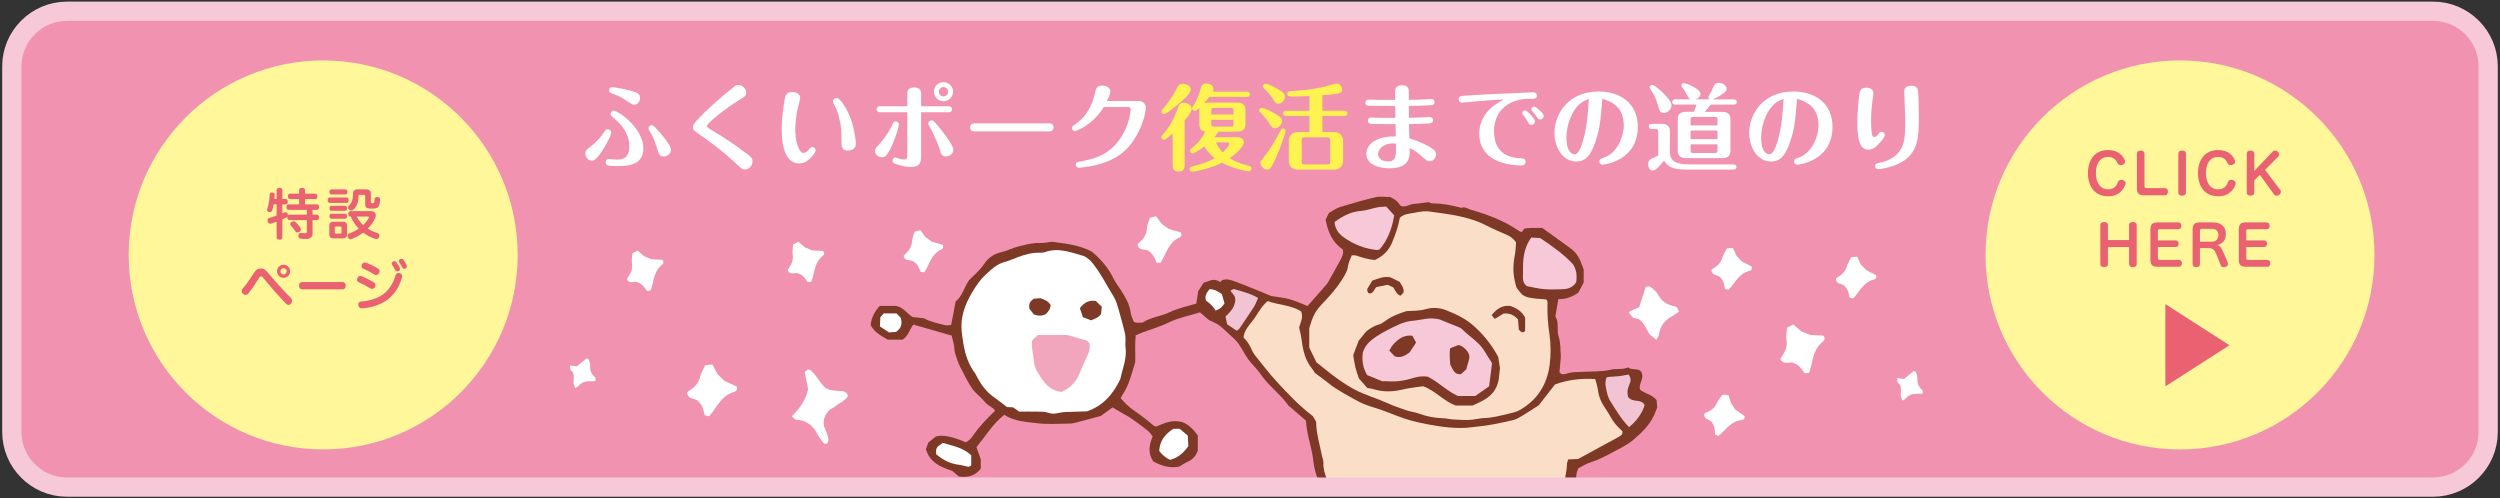 <?xml version="1.0" encoding="utf-8"?>
<!-- Generator: Adobe Illustrator 24.0.1, SVG Export Plug-In . SVG Version: 6.00 Build 0)  -->
<svg version="1.0" id="レイヤー_1" xmlns="http://www.w3.org/2000/svg" xmlns:xlink="http://www.w3.org/1999/xlink" x="0px"
	 y="0px" width="908px" height="181px" viewBox="0 0 908 181" enable-background="new 0 0 908 181" xml:space="preserve">
<rect x="0" y="0" width="908" height="181" fill="#333333" stroke="none"/>
<g>
	<path fill="#F092B0" d="M903.7,151.91c0,13.75-11.25,25-25,25H29.3c-13.75,0-25-11.25-25-25V29.09c0-13.75,11.25-25,25-25h849.4
		c13.75,0,25,11.25,25,25V151.91z"/>
</g>
<circle fill="#FFF799" cx="791.78" cy="92.59" r="70.64"/>
<circle fill="#FFF799" cx="117.38" cy="92.59" r="70.64"/>
<g>
	<defs>
		<rect id="SVGID_1_" x="4.3" y="4.09" width="899.4" height="172.83"/>
	</defs>
	<clipPath id="SVGID_2_">
		<use xlink:href="#SVGID_1_"  overflow="visible"/>
	</clipPath>
	<g clip-path="url(#SVGID_2_)">
		<g>
			<path fill="#FFFFFF" d="M306.52,142.12c1.03,0.5,1.48,1.01,1.33,1.89c-1.11,1.83-3.24,2.41-4.74,3.78
				c-0.42,0.38-1.04,0.52-1.51,0.86c-1.83,1.34-3.11,4.38-2.11,6.63c0.48,1.06,0.89,2.16,1.19,3.28c0.22,0.83,0.42,1.74-0.28,2.48
				c-0.64,0.31-1.2,0.1-1.55-0.39c-0.84-1.18-1.69-2.38-2.37-3.65c-1.02-1.9-2.53-3.23-4.47-4.03c-0.92-0.38-1.99-0.38-3.15-0.58
				c-0.33-0.29-0.76-0.67-1.33-1.17c2.99-2.78,5.08-6.05,5.99-9.84c-0.42-2.1-0.82-4.09-1.25-6.24c0.33-0.28,0.76-0.64,1.12-0.95
				c0.42,0.1,0.76,0.08,0.96,0.23c2.08,1.68,3.09,4.22,5.43,6.48C301.56,142.06,304.26,141.87,306.52,142.12z"/>
			<path fill="#FFFFFF" d="M595.35,111.56c0.76-2.36,1.56-4.81,2.35-7.28c0.68-0.43,1.44-0.38,2.01,0.1c0.88,0.74,1.9,1.5,2.4,2.48
				c1.32,2.57,3.37,3.91,6.13,4.39c0.27,0.05,0.51,0.27,0.98,0.55c0.12,0.32,0.32,0.82,0.54,1.39c-0.96,0.66-1.75,1.29-2.63,1.78
				c-2.6,1.43-4.18,3.52-4.59,6.5c-0.09,0.65-0.62,1.24-1,1.96c-0.93-0.77-1.7-1.41-2.48-2.06c-1.07-1.87-1.81-3.99-3.86-5.47
				c-0.49-0.11-1.18-0.26-2.02-0.45c-0.49-0.57-1.05-1.24-1.63-1.92c0.19-0.19,0.32-0.42,0.52-0.51
				C593.1,112.53,594.16,112.08,595.35,111.56z"/>
			<path fill="#FFFFFF" d="M413.17,88.78c0.25-0.25,0.59-0.62,0.96-0.96c1.4-1.29,2.27-2.78,2.41-4.77c0.09-1.27,0.65-2.5,1.04-3.9
				c0.73-0.2,1.45-0.39,2.29-0.63c0.67,0.9,1.29,1.73,2.11,2.84c0.77,0.55,1.84,1.3,2.58,1.83c1.73,0.48,3.1,0.87,4.3,1.2
				c0.47,0.99,0.1,1.6-0.5,1.87c-2.32,1.03-3.63,2.96-4.73,5.1c-0.42,0.82-0.78,1.67-1.19,2.49c-0.29,0.57-0.64,1.1-0.96,1.64
				c-0.53-0.05-0.91-0.08-1.46-0.13c-0.69-1.61-1.22-3.44-3.42-4.52c-0.46-0.07-1.36-0.22-2.22-0.35
				C413.77,90.12,413.23,89.75,413.17,88.78z"/>
			<path fill="#7D3826" d="M436.89,113.54c1.79-0.68,3.58-1.36,5.37-2.04c0.64-0.24,1.31-0.51,1.73-1.04
				c1.43-1.83-2.25-6.2-1.09-7.6c0.31-0.37,0.59-0.71,0.83-1c1.86-0.87,3.58-0.07,5.16,0.51c4.12,1.49,8.14,3.24,12.85,5.15
				c1.73,0.29,4.22,0.51,6.61,1.15c2.23,0.6,4.35,1.62,6.55,2.48c2.36-2.67,4.7-5.29,6.99-7.95c0.47-0.55,0.76-1.25,1.12-1.89
				c1.22-2.17,2.46-4.33,3.63-6.52c0.68-1.28,1.5-2.56,1.06-4.2c-3.89-2.6-5.45-6.55-6.24-10.81c0.51-1.03,0.91-1.81,1.21-2.43
				c1.42-0.78,2.61-1.71,3.96-2.13c4.31-1.33,8.65-2.57,13.03-3.61c1.53-0.36,3.22-0.06,5.29-0.06c0.5,0.3,1.43,0.75,2.21,1.38
				c0.66,0.54,1.13,1.3,1.58,1.85c1.85,0.74,3.2-0.68,4.82-0.74c1.59-0.06,3.17-0.36,5.29-0.62c0.18,0.05,0.87,0.45,1.57,0.45
				c3.54,0.02,6.96,0.7,10.35,1.62c1.25-0.56,2.28,0.34,3.33,0.64c6.2,1.8,12.24,4.04,17.6,7.76c0.24,0.16,0.54,0.23,0.93,0.4
				c0.31-0.37,0.66-0.76,1.15-1.34c0.7-0.05,1.56-0.14,2.43-0.16c1.32-0.03,2.64-0.01,3.92-0.01c3.57,2.57,7.04,5,10.43,7.53
				c2.19,1.63,3.2,3.41,4.63,7.58c0,0.62,0,1.51,0,2.39c0,0.74,0,1.47,0,2.34c-0.64,1.2-1.32,2.49-1.92,3.63
				c-2.24,1.57-4.51,2.49-7.28,2.37c-0.36,2.07-0.7,4.05-1.1,6.37c1.49,2.02,0.38,4.81,1.24,7.38c0.76,2.29,0.56,4.9,0.77,7.25
				c-0.18,1.96-0.35,3.84-0.51,5.56c0.81,1.07,1.84,0.79,2.56,0.54c1.86-0.66,3.76-0.58,5.66-0.67c3.51-0.18,7.03,0.03,10.5-0.8
				c1.98-0.47,4.12,0.13,6.22-0.83c1.35,1.28,3.8-0.01,4.84,1.77c1.17,2.41-1.14,4.15-0.52,6.31c1.67,1.49,4.28,1.67,6.01,3.8
				c0.07,0.78,0.16,1.79,0.24,2.73c-0.21,0.49-0.41,0.88-0.55,1.3c-1.48,4.36-4.68,7.47-8.01,10.32c-2.3,1.97-5.17,3.29-7.87,4.75
				c-2.57,1.39-5.17,2.72-8,3.61c-1.51,0.47-2.88,1.38-4.17,2.03c-1.37,2.34-0.45,4.79-1.16,7.08c-0.64,2.05-0.94,4.26-1.59,6.34
				c-0.69,2.22-1.54,4.39-2.3,6.52c1.77,1.61,3.7,1.77,5.62,1.49c0.82-1.16-0.3-1.8-0.27-2.64c0.03-0.88,0.01-1.76,0.01-2.58
				c0.87-1.8,2.81-2.15,3.95-3.41c1.17,0,2.19,0,3.39,0c0.65,0.63,1.38,1.33,2.17,2.09c0,1.47,0,2.92,0,4.44
				c-1.04,0.97-2.05,1.93-3.16,2.97c1.83,1.67,3.94,0.83,5.78,0.96c1.32-0.57,2.52-1.08,3.65-1.57c1.16,0.81,1.16,0.81,1.63,2.11
				c-1.41,0.7-2.84,1.4-4.28,2.11c-2.38,0-4.74,0-7.3,0c-1.12-0.7-2.35-1.47-3.65-2.27c-2.63,0.82-5.33,0.66-8.03-0.34
				c-0.91,1.29-0.58,2.63-0.23,3.83c0.7,2.38,1.11,4.83,1.72,7.21c0.7,2.76,0.75,5.51,0.82,8.28c0.05,1.91,0.01,3.83,0.02,5.74
				c0.01,1.81-0.38,3.49-1.71,4.93c-0.51,0.07-1.09,0.14-1.69,0.22c-1.44-0.72-2.87-1.42-4.02-1.99c-1.52,0.06-1.42,1.28-2.04,1.84
				c-0.65,0.59-1.29,1.18-1.82,1.66c-1.21,0-2.23,0-3.38,0c-9.78-9.79-21.34-16.75-34.56-21.07c-2.13,0.35-4.29,0.7-7.02,1.15
				c-1.2,0.51-2.89,1.29-4.81,1.64c-3.3,0.6-6.41,1.93-9.5,3.27c-2.28,0.99-4.58,1.93-7.15,1.9c-0.57-0.01-1.17,0.15-1.71,0.35
				c-2.21,0.82-4.42,1.47-6.83,1.47c-0.99,0-1.97,0.44-3.08,0.71c-0.89-0.41-1.81-0.83-2.27-1.04c-2.57-2.24-1.95-5.3-3.33-7.49
				c-0.75-0.91-1.76-1.13-2.8-1.16c-1.47-0.04-2.93-0.01-4.23-0.01c-1.36-0.8-2.46-1.52-2.3-3.06c0.09-0.36,0.11-0.67,0.24-0.91
				c0.99-1.81,2.45-3.19,3.88-4.67c2.23-2.3,4.04-5.01,6.02-7.55c0.72-0.92,1.33-1.94,2.17-2.73c1.21-1.14,2-2.49,2.63-4.16
				c-0.61-4.81-3.3-9.16-3.78-14.2c-0.47-4.9-2.45-9.59-2.67-14.7c-1.75-1.52-3.51-3.06-5.28-4.59c-0.44-0.39-0.96-0.72-1.3-1.19
				c-2.91-4.08-7.13-6.98-9.93-11.18c-1.29-1.94-3.15-3.5-4.51-5.4c-1.65-2.3-2.75-5.09-4.73-7.07c-1.47-1.47-3.18-2.88-4.7-4.35
				C441.74,116.88,437.83,116.42,436.89,113.54z M578.36,185.31c-0.47,0.48-0.97,0.99-1.1,1.13c-0.33,1.46-0.44,2.32,0.13,3.13
				c1.3,0.46,1.76-0.5,2.35-1.47c0-0.63,0-1.36,0-2.18C579.4,185.77,579.04,185.61,578.36,185.31z"/>
			<path fill="#FFFFFF" d="M604.14,112.97c-1.41,1.59-2.57,2.9-3.84,4.33c-1.04-1.15-2.11-2.32-3.28-3.61
				c1.05-1.73,2.01-3.31,3.11-5.12c0.76,0.95,1.31,1.72,1.95,2.41C602.77,111.73,603.55,112.4,604.14,112.97z"/>
			<path fill="#FFFFFF" d="M691.53,137.65c1.12-0.94,2.29-1.91,3.47-2.9c0.48,0,0.84,0.26,0.97,0.68c0.21,0.65,0.48,1.34,0.42,1.99
				c-0.15,1.7,0.45,3.02,1.68,4.12c0.12,0.11,0.17,0.3,0.32,0.58c-0.04,0.2-0.1,0.51-0.17,0.86c-0.69,0.03-1.28,0.1-1.87,0.06
				c-1.75-0.1-3.2,0.44-4.34,1.8c-0.25,0.3-0.7,0.43-1.12,0.67c-0.22-0.68-0.4-1.24-0.59-1.81c0.05-1.27,0.35-2.56-0.21-3.95
				c-0.21-0.21-0.51-0.51-0.87-0.86c-0.06-0.44-0.14-0.95-0.21-1.47c0.15-0.04,0.29-0.11,0.42-0.09
				C690.1,137.43,690.77,137.54,691.53,137.65z"/>
			<path fill="#FFFFFF" d="M695.47,141.12c-1.2,0.35-2.2,0.64-3.28,0.95c-0.16-0.9-0.32-1.82-0.5-2.83
				c1.07-0.53,2.05-1.02,3.17-1.58c0.08,0.71,0.11,1.27,0.22,1.82C695.18,140.07,695.36,140.65,695.47,141.12z"/>
			<path fill="#FFFFFF" d="M209.5,133.09c1.12-0.94,2.29-1.91,3.47-2.9c0.48,0,0.84,0.26,0.97,0.68c0.21,0.65,0.48,1.34,0.42,1.99
				c-0.15,1.7,0.45,3.02,1.68,4.12c0.12,0.11,0.17,0.3,0.32,0.58c-0.04,0.2-0.1,0.51-0.17,0.86c-0.69,0.03-1.28,0.1-1.87,0.06
				c-1.75-0.1-3.2,0.44-4.34,1.8c-0.25,0.3-0.7,0.43-1.12,0.67c-0.22-0.68-0.4-1.24-0.59-1.81c0.05-1.27,0.35-2.56-0.21-3.95
				c-0.21-0.21-0.51-0.51-0.87-0.86c-0.06-0.44-0.14-0.95-0.21-1.47c0.15-0.04,0.29-0.11,0.42-0.09
				C208.07,132.87,208.74,132.97,209.5,133.09z"/>
			<path fill="#FFFFFF" d="M213.45,136.56c-1.2,0.35-2.2,0.64-3.28,0.95c-0.16-0.9-0.32-1.82-0.5-2.83
				c1.07-0.53,2.05-1.02,3.17-1.58c0.08,0.71,0.11,1.27,0.22,1.82C213.16,135.51,213.33,136.09,213.45,136.56z"/>
			<path fill="#FFFFFF" d="M425.03,86.25c-1.4,1.91-2.81,3.84-4.37,5.98c-0.99-1.84-2.61-2.76-4.04-3.94
				c0.05-1.38,0.93-2.42,1.56-3.46c0.67-1.11,0.22-2.36,0.93-3.5c1.27,0.48,1.7,1.9,2.79,2.54
				C423.01,84.54,424.28,84.99,425.03,86.25z"/>
			<path fill="#FFFFFF" d="M249.61,142.41c0.32-0.23,0.76-0.57,1.22-0.88c1.76-1.17,2.98-2.64,3.48-4.79
				c0.32-1.37,1.15-2.62,1.83-4.09c0.84-0.09,1.65-0.18,2.62-0.28c0.58,1.11,1.1,2.12,1.81,3.48c0.75,0.74,1.78,1.75,2.5,2.46
				c1.81,0.84,3.24,1.5,4.49,2.08c0.34,1.16-0.17,1.77-0.88,1.95c-2.72,0.72-4.5,2.59-6.08,4.73c-0.61,0.82-1.14,1.69-1.75,2.51
				c-0.42,0.57-0.9,1.09-1.34,1.62c-0.57-0.14-0.98-0.25-1.58-0.4c-0.47-1.88-0.72-3.98-2.94-5.55c-0.49-0.16-1.45-0.48-2.36-0.78
				C250.03,143.99,249.51,143.49,249.61,142.41z"/>
			<path fill="#FFFFFF" d="M263.03,141.75c-1.86,1.84-3.75,3.71-5.84,5.77c-0.76-2.19-2.36-3.48-3.72-5.02
				c0.3-1.5,1.45-2.49,2.32-3.5c0.93-1.09,0.66-2.54,1.63-3.66c1.31,0.75,1.53,2.38,2.6,3.27
				C261.13,139.52,262.43,140.24,263.03,141.75z"/>
			<path fill="#FFFFFF" d="M621.64,97.9c0.27-0.18,0.63-0.44,1.01-0.67c1.46-0.89,2.49-2.05,2.96-3.77c0.3-1.1,1.01-2.09,1.61-3.25
				c0.68-0.05,1.34-0.09,2.13-0.15c0.43,0.92,0.83,1.75,1.36,2.87c0.58,0.62,1.39,1.47,1.95,2.06c1.44,0.73,2.57,1.31,3.57,1.82
				c0.24,0.95-0.19,1.43-0.77,1.56c-2.23,0.5-3.72,1.96-5.06,3.65c-0.51,0.65-0.98,1.33-1.49,1.98c-0.36,0.45-0.76,0.86-1.13,1.27
				c-0.46-0.13-0.79-0.23-1.27-0.37c-0.32-1.54-0.46-3.24-2.21-4.58c-0.39-0.14-1.16-0.43-1.89-0.7
				C621.94,99.19,621.53,98.77,621.64,97.9z"/>
			<path fill="#FFFFFF" d="M632.53,97.77c-1.56,1.43-3.15,2.89-4.9,4.49c-0.55-1.8-1.81-2.88-2.86-4.18
				c0.29-1.2,1.25-1.97,1.98-2.77c0.79-0.86,0.61-2.04,1.43-2.91c1.04,0.65,1.16,1.98,2,2.73
				C631.06,95.91,632.09,96.53,632.53,97.77z"/>
			<path fill="#FFFFFF" d="M619.04,150.18c0.29-0.14,0.69-0.35,1.1-0.52c1.57-0.68,2.75-1.68,3.46-3.33c0.45-1.05,1.29-1.92,2.04-3
				c0.68,0.05,1.34,0.1,2.13,0.15c0.3,0.97,0.58,1.84,0.95,3.03c0.49,0.69,1.17,1.65,1.64,2.31c1.32,0.93,2.37,1.66,3.29,2.3
				c0.1,0.98-0.39,1.39-0.98,1.43c-2.27,0.18-3.96,1.43-5.52,2.91c-0.6,0.57-1.15,1.18-1.75,1.75c-0.42,0.39-0.87,0.75-1.3,1.11
				c-0.43-0.2-0.75-0.34-1.2-0.54c-0.11-1.57-0.01-3.27-1.55-4.85c-0.37-0.2-1.09-0.59-1.77-0.96
				C619.15,151.49,618.81,151.02,619.04,150.18z"/>
			<path fill="#FFFFFF" d="M629.84,151.56c-1.75,1.2-3.52,2.42-5.48,3.77c-0.29-1.86-1.39-3.11-2.25-4.53
				c0.46-1.15,1.51-1.78,2.35-2.46c0.9-0.74,0.89-1.93,1.82-2.69c0.94,0.79,0.88,2.12,1.6,2.98
				C628.64,149.51,629.58,150.27,629.84,151.56z"/>
			<path fill="#FFFFFF" d="M286.08,98.08c0.17-0.27,0.4-0.66,0.65-1.03c0.97-1.41,1.44-2.88,1.17-4.65
				c-0.17-1.13,0.08-2.32,0.15-3.62c0.6-0.32,1.19-0.63,1.89-1c0.77,0.66,1.47,1.26,2.41,2.07c0.78,0.33,1.87,0.78,2.62,1.09
				c1.61,0.08,2.88,0.15,4,0.21c0.61,0.77,0.4,1.38-0.07,1.73c-1.83,1.36-2.6,3.31-3.14,5.39c-0.21,0.8-0.35,1.61-0.56,2.41
				c-0.14,0.55-0.34,1.09-0.51,1.62c-0.47,0.06-0.81,0.11-1.31,0.18c-0.92-1.27-1.74-2.77-3.88-3.29c-0.41,0.03-1.23,0.08-2.01,0.12
				C286.87,99.14,286.33,98.92,286.08,98.08z"/>
			<path fill="#FFFFFF" d="M295.97,93.54c-0.85,1.95-1.7,3.92-2.65,6.09c-1.23-1.42-2.82-1.9-4.31-2.65
				c-0.22-1.22,0.34-2.31,0.69-3.33c0.37-1.1-0.27-2.11,0.12-3.24c1.21,0.17,1.87,1.33,2.94,1.68
				C293.87,92.43,295.06,92.58,295.97,93.54z"/>
			<path fill="#FFFFFF" d="M227.7,101.3c0.17-0.27,0.4-0.66,0.65-1.03c0.97-1.41,1.44-2.88,1.17-4.65
				c-0.17-1.13,0.08-2.32,0.15-3.62c0.6-0.32,1.19-0.63,1.89-1c0.77,0.66,1.47,1.26,2.41,2.07c0.78,0.33,1.87,0.78,2.62,1.09
				c1.61,0.08,2.88,0.15,4,0.21c0.61,0.77,0.4,1.38-0.07,1.73c-1.83,1.36-2.6,3.31-3.14,5.39c-0.21,0.8-0.35,1.61-0.56,2.41
				c-0.14,0.55-0.34,1.09-0.51,1.62c-0.47,0.06-0.81,0.11-1.31,0.18c-0.92-1.27-1.74-2.77-3.88-3.29c-0.41,0.03-1.23,0.08-2.01,0.12
				C228.5,102.35,227.95,102.14,227.7,101.3z"/>
			<path fill="#FFFFFF" d="M237.6,96.75c-0.85,1.95-1.7,3.92-2.65,6.09c-1.23-1.42-2.82-1.9-4.31-2.65
				c-0.22-1.22,0.34-2.31,0.69-3.33c0.37-1.1-0.27-2.11,0.12-3.24c1.21,0.17,1.87,1.33,2.94,1.68
				C235.49,95.65,236.69,95.8,237.6,96.75z"/>
			<path fill="#FFFFFF" d="M666.84,101.11c0.27-0.18,0.63-0.44,1.01-0.68c1.45-0.9,2.48-2.06,2.95-3.79c0.3-1.1,1-2.09,1.59-3.26
				c0.68-0.05,1.34-0.1,2.13-0.15c0.44,0.91,0.83,1.74,1.37,2.87c0.59,0.62,1.4,1.46,1.96,2.05c1.44,0.73,2.58,1.3,3.58,1.8
				c0.24,0.95-0.19,1.43-0.76,1.56c-2.23,0.51-3.71,1.98-5.05,3.67c-0.51,0.65-0.97,1.34-1.48,1.98c-0.35,0.45-0.76,0.86-1.13,1.28
				c-0.46-0.13-0.79-0.23-1.27-0.37c-0.33-1.54-0.48-3.24-2.23-4.58c-0.39-0.14-1.16-0.43-1.89-0.7
				C667.14,102.4,666.73,101.98,666.84,101.11z"/>
			<path fill="#FFFFFF" d="M677.73,100.94c-1.56,1.44-3.14,2.9-4.88,4.51c-0.55-1.79-1.82-2.88-2.88-4.17
				c0.29-1.21,1.24-1.97,1.97-2.77c0.78-0.86,0.6-2.04,1.42-2.92c1.04,0.64,1.17,1.97,2.01,2.72
				C676.25,99.08,677.28,99.69,677.73,100.94z"/>
			<path fill="#FFFFFF" d="M646.64,130.3c0.21-0.33,0.48-0.8,0.79-1.24c1.17-1.7,1.75-3.49,1.42-5.63c-0.21-1.36,0.09-2.8,0.18-4.39
				c0.73-0.39,1.44-0.76,2.28-1.21c0.93,0.8,1.77,1.52,2.92,2.5c0.95,0.4,2.26,0.94,3.17,1.32c1.95,0.1,3.49,0.18,4.84,0.25
				c0.73,0.94,0.49,1.67-0.08,2.1c-2.22,1.65-3.15,4-3.8,6.52c-0.25,0.97-0.42,1.95-0.67,2.92c-0.17,0.67-0.42,1.32-0.62,1.97
				c-0.57,0.08-0.98,0.13-1.58,0.21c-1.12-1.54-2.11-3.35-4.7-3.98c-0.5,0.03-1.49,0.09-2.43,0.15
				C647.6,131.58,646.94,131.32,646.64,130.3z"/>
			<path fill="#FFFFFF" d="M658.61,124.8c-1.02,2.36-2.06,4.74-3.21,7.37c-1.49-1.72-3.42-2.3-5.22-3.21
				c-0.27-1.47,0.41-2.79,0.83-4.03c0.45-1.33-0.32-2.55,0.15-3.92c1.46,0.21,2.26,1.61,3.56,2.03
				C656.07,123.46,657.51,123.64,658.61,124.8z"/>
		</g>
		<g>
			<path fill="#FFFFFF" d="M328.21,92.84c0.23-0.23,0.54-0.56,0.86-0.86c1.26-1.17,2.05-2.51,2.18-4.31
				c0.08-1.14,0.59-2.26,0.94-3.52c0.66-0.18,1.31-0.36,2.07-0.56c0.61,0.82,1.16,1.56,1.91,2.56c0.7,0.49,1.66,1.17,2.33,1.65
				c1.56,0.44,2.8,0.78,3.88,1.09c0.42,0.89,0.09,1.45-0.45,1.69c-2.1,0.93-3.28,2.67-4.27,4.6c-0.38,0.74-0.7,1.51-1.08,2.24
				c-0.26,0.51-0.58,1-0.86,1.48c-0.48-0.04-0.82-0.07-1.32-0.12c-0.62-1.45-1.1-3.1-3.09-4.08c-0.41-0.07-1.23-0.2-2-0.32
				C328.75,94.05,328.26,93.72,328.21,92.84z"/>
			<path fill="#FFFFFF" d="M338.91,90.56c-1.26,1.72-2.54,3.47-3.94,5.4c-0.89-1.66-2.35-2.49-3.65-3.55
				c0.05-1.25,0.84-2.19,1.41-3.12c0.61-1,0.2-2.13,0.84-3.16c1.15,0.43,1.54,1.72,2.51,2.29
				C337.09,89.01,338.23,89.42,338.91,90.56z"/>
		</g>
		<path fill="#FBDEC7" d="M478.03,153.19c-0.37-0.62-0.74-1.25-1.22-2.06c-4.79-3.63-9.06-8.1-13.22-12.65
			c-2.66-2.91-5.06-6.06-7.54-9.13c-0.55-0.68-1.04-1.44-1.38-2.24c-0.73-1.74-1.72-3.31-3.02-4.51c0.25-2.56,1.82-4.27,3.15-5.91
			c1.91-2.35,3.08-5.29,5.63-7.34c4.09,1.51,8.62,1.43,12.18,3.78c0.82,2.29-0.3,4.01-0.77,5.87c0.46,1.68,0.8,3.37,1.02,5.12
			c0.45,3.48,1.32,6.89,3.64,9.71c0.37,0.45,0.66,0.97,1.11,1.65c1.45,1.08,3.13,2.25,4.71,3.54c3.09,2.52,6.61,4.32,10.05,6.26
			c1.77,1,3.64,1.8,5.63,2.4c3.21,0.96,6.35,2.17,9.47,3.39c3.41,1.33,6.95,2.28,10.5,2.94c5.46,1.02,11.02,1.89,16.59,1.16
			c2.59-0.34,5.22-0.53,7.79-1.05c2.42-0.48,4.85-0.93,7.24-1.55c1.11-0.29,2.16-0.88,3.16-1.48c2.01-1.21,3.96-2.51,6.12-3.88
			c1.85-2.38,3.82-4.91,5.9-7.58c4.6-1.67,9.47-2.29,14.63-1.95c0.36,1.43,0.85,2.8,1.01,4.2c0.17,1.5,0.66,2.87,1.28,4.17
			c0.63,1.31,1.56,2.48,2.33,3.73c0.77,1.24,1.41,2.58,2.3,3.74c0.89,1.16,2,2.15,2.95,3.14c0.15,0.99-0.44,1.48-1.06,1.85
			c-1.26,0.75-2.57,1.4-3.86,2.1c-3.6,1.97-7.2,3.93-11.14,6.09c-0.87,0.04-2.17,0.1-3.63,0.17c-0.17,0.61-0.45,1.14-0.46,1.68
			c-0.06,3.08-0.99,6.03-1.36,9.06c-0.61,5-2.59,9.54-4.88,14.05c0.58,2.84,1.35,5.66,1.7,8.53c0.36,2.87,0.3,5.79,0.44,8.87
			c-0.45,0.23-1.1,0.56-1.69,0.86c-1.93-0.23-5.66,0.46-8.16,0.95c-2.72,0.54-4.59,2.55-7.28,3.6c-0.34-0.17-0.89-0.36-1.33-0.7
			c-3.25-2.48-6.91-4.41-9.84-7.34c-2.01-2.01-4.69-2.95-7.18-4.18c-1.42-0.3-2.97,0.1-4.29-0.79c-2.64-0.11-5.28-0.29-7.92-0.31
			c-1.91-0.02-3.81,0.15-5.83,0.25c-0.32,0.4-0.67,0.84-1.19,1.48c-3.53,1.13-7.27,2.32-11.01,3.51c-2.39-0.21-4.56,1.01-6.9,1.1
			c-0.72,0.03-1.45,0-2.07,0c-1.76-2-3.33-3.94-5.07-5.72c-1.43-1.47-2.97-2.84-4.58-4.1c-1.51-1.18-2.89-2.45-4.15-4.01
			c3-3.1,5.68-6.42,9.41-8.98c-0.4-1.16-0.78-2.39-1.25-3.59c-0.9-2.31-1.98-4.57-2.76-6.92c-0.64-1.92-1.4-3.84-1.26-5.97
			c0.05-0.84-0.33-1.7-0.5-2.56C479.35,161.54,478.07,157.48,478.03,153.19z"/>
		<path fill="#FBDEC7" d="M478.11,131.56c-0.8-1.64-1.64-3.35-2.59-5.31c0-2.12,0-4.47,0-7.05c0.24-0.75,0.53-1.73,0.86-2.7
			c0.77-2.25,1.96-4.23,3.65-5.94c2.77-2.83,5.38-5.8,7.51-9.18c0.95-1.51,1.83-2.93,2.07-4.76c0.16-1.26,0.83-2.46,1.34-3.89
			c0.56,0.03,1.14-0.07,1.64,0.1c2.21,0.74,4.43,1.42,6.74,1.6c3.02-1.35,5.12-3.47,6.34-6.48c1.15-2.84,2.2-5.71,2.75-8.86
			c0.88-0.88,2.06-1.3,3.41-1.49c2.45-0.34,4.84-1.12,7.37-0.77c7.07,0.98,14.19,1.72,20.69,5.09c2.46,1.28,5.03,2.35,7.58,3.46
			c1.26,0.55,2.24,1.37,3.16,2.64c-0.11,1.3-0.12,2.77-0.38,4.19c-0.88,4.87-0.81,7.62,0.53,12.21c0.3,0.4,0.63,0.89,1,1.35
			c0.37,0.46,0.77,0.89,1.02,1.17c1.5,1.13,3.11,1.44,8.69,1.79c0.74,0.51,0.55,1.28,0.54,1.99c-0.06,3.52,0.18,6.99,0.71,10.51
			c0.56,3.74,0.58,7.69,0.07,11.44c-0.95,7.03-4.46,12.62-10.79,16.23c-1.43,0.82-3,1.1-4.56,1.47c-2.7,0.63-5.37,1.36-8.17,1.45
			c-1.46,0.04-2.9,0.38-4.33,0.58c-2.29,0.32-4.67,0.06-7.01-0.05c-1.31-0.06-2.6-0.42-3.91-0.46c-2.96-0.07-5.79-0.63-8.57-1.65
			c-1.5-0.55-3.14-0.71-4.66-1.22c-2.35-0.79-4.7-1.6-6.95-2.63c-3.86-1.76-7.96-2.85-11.74-4.85c-4.06-2.15-7.66-4.85-11.19-7.71
			C480.09,133.19,479.3,132.54,478.11,131.56z"/>
		<path fill="#F7C8D7" d="M556.18,86.27c1.18,0.07,2.19,0.13,3.23,0.19c4.26,2.9,8.5,5.79,11.93,9.55c1.29,2.04,1.47,4.19,1.12,6.52
			c-1.18,1.89-3.07,2.5-5.22,2.53c-2.2,0.04-4.42,0.15-6.61-0.06c-2.15-0.2-4.28-0.75-6.13-1.09c-1.74-1.43-1.34-3.16-1.35-4.72
			C553.11,94.8,553.14,90.39,556.18,86.27z"/>
		<path fill="#F7C8D7" d="M484.72,80.63c3-2.22,6.04-3.77,9.7-4.04c2-0.15,3.94-0.91,5.93-1.3c0.98-0.19,1.99-0.18,3.13-0.28
			c1,1.11,1.96,2.18,2.9,3.22c-0.82,4.85-2.43,9.08-5.34,12.38c-0.63,0.14-0.78,0.21-0.91,0.2c-4.42-0.46-8.45-2.02-12.05-4.59
			C486.25,84.93,484.87,83.2,484.72,80.63z"/>
		<path fill="#F1C4D3" d="M591.32,144.13c1.66,2.35,4.76,0.48,6.02,3.03c-1.02,3.14-2.95,5.77-5.68,7.98
			c-2.81-2.91-4.82-6.3-6.89-9.6c-0.82-1.3-1.13-2.96-1.46-4.51c-0.27-1.25-0.37-2.58,0.25-4.04c1.38-0.22,2.82-0.19,4.25-0.34
			c1.25-0.13,2.49-0.43,3.63-0.63c1.25,1.4,0.76,2.76,0.26,3.88C591.06,141.33,590.91,142.67,591.32,144.13z"/>
		<path fill="#F1C4D3" d="M449.16,120.13c-1.24-0.84-2.31-1.57-3.47-2.36c-0.21-1.05-0.44-2.18-0.69-3.42
			c0.06-0.08,0.16-0.36,0.35-0.48c1.03-0.59,2-1.22,2.68-2.58c-0.1-0.48-0.25-1.16-0.38-1.85c-0.24-1.27-0.47-2.55-0.72-3.88
			c0.55-0.26,0.98-0.66,1.27-0.58c2.89,0.89,5.88,1.55,8.73,3.24c-0.5,1.1-0.85,2.21-1.46,3.16c-1.72,2.7-3.54,5.34-5.34,8
			C449.99,119.6,449.69,119.73,449.16,120.13z"/>
		<path fill="#F1C4D3" d="M557.56,217.19c-0.76,0.91-1.48,1.78-2.13,2.55c-0.34,0-0.53,0.06-0.63-0.01
			c-1.31-0.89-2.61-1.8-3.86-2.67c0.04-0.99,0.68-1.32,1.3-1.63c1.69-0.85,3.39-1.69,5.2-2.6c2.52,0.27,4.95-1.41,7.82-0.69
			c0.34,0.69,0.71,1.46,1.07,2.18c0,1.38,0,2.69,0,4.42c-0.22,0.22-0.62,0.6-1.05,1.01c-1.11-0.98-1.98-1.75-2.9-2.56
			C560.8,217.19,559.2,217.19,557.56,217.19z"/>
		<path fill="#F1C4D3" d="M479.25,208.4c-0.14-2-0.23-3.43-0.34-4.96c-0.72-0.34-1.34-0.75-2.02-0.93
			c-0.84-0.22-1.73-0.22-2.58-0.38c-0.7-0.13-1.4-0.51-2.08-0.46c-0.67,0.05-1.33,0.63-1.91-0.18c0.97-2.17,0.97-2.17,4.21-4.67
			c0.28,0.02,0.64-0.07,0.84,0.07c3.6,2.52,6.93,5.35,9.86,8.63c0.65,0.73,1.32,1.47,1.33,2.66
			C484.22,208.67,481.92,208.37,479.25,208.4z"/>
		<path fill="#7D3826" d="M544.17,129.68c0.17,1.08,0.37,2.38,0.62,4c-0.15,1.39-0.34,3.12-0.45,4.12
			c-1.05,5.78-5.15,7.56-9.55,9.49c-1.86,0-4.06,0-6.11,0c-4.44-1.66-7.43-5.46-11.81-7.01c-2.39,0.37-4.87,0.57-7.26,1.16
			c-3.65,0.9-7.22,1.01-10.81-0.11c-0.55-0.17-1.14-0.23-2.23-0.43c-0.8-0.92-1.86-2.13-3.04-3.48c-0.39-1.22-0.91-2.59-1.26-4
			c-0.34-1.41-0.51-2.86-0.78-4.45c0.56-1.49,1.18-3.13,1.96-5.19c0.72-0.88,1.73-2.13,2.81-3.46c1.33-0.98,2.75-1.98,4.5-2.44
			c0.82-0.22,1.6-0.73,2.3-1.25c2.39-1.78,5.11-2.8,7.81-3.64c2.43-0.12,4.72-0.05,7.06-0.73c2.34-0.68,4.92-0.53,7.34,0.43
			c3.39,1.34,6.65,2.84,9.48,5.25C538.6,121.21,541.69,125.07,544.17,129.68z"/>
		<path fill="#7D3826" d="M506.03,104.36c-0.83-0.37-1.36-0.6-2.08-0.92c-1.23,0.26-2.65,0.55-3.98,0.82
			c-0.96,0.73-1.06,2.26-2.46,2.34c-0.83-0.11-0.85-0.72-0.96-1.57c0.55-0.93,1.22-2.05,1.84-3.09c2.08-0.73,3.94-1.64,6.58-1.24
			c0.87,0.43,2.17,1.07,3.35,1.65c0.78,1.25,1.67,2.28,1.44,3.9c-0.29,0.32-0.68,0.75-1.04,1.15
			C507.17,106.94,506.84,105.53,506.03,104.36z"/>
		<path fill="#7D3826" d="M548.66,111.14c2.12,0.77,3.98,1.84,5.27,4.19c0,1.43,0,3.15,0,4.84c-0.9,0.99-1.54,0.47-2.29-0.47
			c-0.09-1.1-0.2-2.39-0.31-3.7c-1.4-1.53-3-2.36-5.21-2.12c-0.88,0.54-1.86,1.13-3.22,1.95c-0.39-0.47-0.75-0.89-1.13-1.35
			C543.65,112.07,545.75,110.73,548.66,111.14z"/>
		<path fill="#F7C8D7" d="M535.79,143.83c-2.59,0-4.5,0-6.27,0c-4.05-1.83-7.01-5.05-10.99-7.04c-1.57-0.19-3.27-0.12-5.01,0.43
			c-3.08,0.97-6.25,1.53-9.51,1.26c-0.58-0.05-1.18-0.01-1.99-0.01c-1.7-0.7-3.57-1.47-5.49-2.25c-1.48-2.53-1.95-5.2-1.55-8.2
			c0.76-2.51,2.54-4.23,4.86-5.76c2.6-1.71,5.32-3.08,8.12-4.36c1.74-0.79,3.54-1.29,5.48-1.44c2.9-0.22,5.71-1.39,9.45-0.43
			c1.54,0.62,3.85,1.53,6.14,2.47c0.68,0.28,1.45,0.51,1.94,1.01c2.76,2.81,6.36,4.76,8.39,8.32c0.65,1.15,1.41,2.23,2.55,4.04
			c-0.3,2.37-0.67,5.36-1.06,8.45C538.99,141.61,537.33,142.76,535.79,143.83z"/>
		<path fill="#7D3826" d="M532.62,134.06c-0.82,0.76-1.45,1.34-1.98,1.84c-2.77,0.2-2.95-2.09-3.9-3.37
			c-0.18-2.09-0.32-3.96-0.08-6.01c1.09-0.43,2.13-0.85,2.98-1.19c0.52,0.14,0.83,0.15,1.07,0.29c1.3,0.73,2.23,1.82,2.83,2.99
			C534.02,130.6,532.88,132.12,532.62,134.06z"/>
		<path fill="#7D3826" d="M514.33,124.43c-0.93,1.39-1.73,2.59-2.42,3.63c-1.64,1.09-3.09,2.1-5.35,1.37
			c-0.46-0.49-1.14-1.22-1.96-2.09c0.49-0.78,0.83-1.58,1.39-2.18c1.81-1.97,3.81-3.64,6.98-3.22
			C513.33,122.6,513.74,123.35,514.33,124.43z"/>
	</g>
</g>
<g>
	<path fill="none" stroke="#F7C8D7" stroke-width="7" d="M903.7,156.91c0,11-9,20-20,20H24.3c-11,0-20-9-20-20V24.09
		c0-11,9-20,20-20h859.4c11,0,20,9,20,20V156.91z"/>
</g>
<g>
	<path fill="#7D3826" d="M438.93,116.06c-0.8-0.67-1.9-1.6-3.11-2.62c-3.69,1.22-7.5,1.83-11.05,3.57c-3.1,1.52-6.46,2.48-9.71,3.7
		c-0.8,0.3-1.58,0.66-2.57,1.08c-0.36,3.24-0.07,6.58-0.18,9.86c-2.53,8.3-2.53,8.3-5.29,12.91c1.42,1.77,3.14,3.37,5.01,4.66
		c2.4,1.65,4.69,3.4,6.89,5.3c0.2,0.18,0.53,0.22,1.03,0.41c2.75-1.1,5.62-2.7,9.54-1.59c1.98,0.73,3.89,2.46,5.55,4.84
		c0,1.71,0,3.59,0,5.47c-0.65,1.88-1.82,3.25-3.69,4.07c-1.06,0.46-2.02,1.14-3.02,1.73c-3.48,0.75-6.58-0.3-9.5-1.9
		c-1.92-2.96-1.54-5.87-0.17-9.01c-0.59-0.7-1.11-1.61-1.88-2.19c-2.77-2.1-5.46-4.33-8.57-5.95c-1.41-0.73-2.74-1.63-4.09-2.44
		c-1.44,1.04-2.85,2.05-4.34,3.13c-3.11,0.83-6.31,1.7-9.53,2.52c-0.69,0.18-1.43,0.24-2.15,0.24c-3.64,0.02-7.32,0.33-10.92-0.09
		c-4.25-0.5-8.68-0.66-12.43-3.09c-4.14,3.25-6.77,7.68-10.1,11.74c0.49,1.39,1.01,2.87,1.57,4.44c0,1.04,0,2.2,0,3.33
		c-2.02,2.67-4.68,3.36-7.98,2.88c-0.64-0.55-1.4-1.21-2.36-2.03c-3.93-1.34-8.08-2.82-9.59-7.88c0.29-0.79,0.64-1.72,0.92-2.48
		c1.08-0.84,2-1.55,2.76-2.15c2.24-0.72,6.32,0.11,10.73,2.12c1.39-0.51,2.24-1.74,3.04-2.89c2.18-3.12,4.83-5.8,7.69-8.58
		c-0.83-1.37-2.51-1.75-3.49-2.92c-0.93-1.11-1.97-2.15-3.06-3.12c-1.22-1.08-2.09-2.42-2.91-3.78c-0.81-1.37-1.55-2.79-2.26-4.21
		c-0.71-1.41-1.5-2.81-1.98-4.3c-0.44-1.36-1.01-2.67-1.09-4.18c-0.08-1.56-0.62-3.09-0.99-4.78c-4.64-1.33-9.33-2.68-13.92-3.99
		c-1.44,1.76-1.69,4.01-3.92,5.48c-1.73,0-3.47,0-5.39,0c-2.21-1.37-4.76-2.52-6.19-5.3c0.24-2.56,1.31-4.85,3.3-6.95
		c2.05,0,4.22,0,5.96,0c2.74,0.54,3.83,2.72,6,4.05c1.09,0.11,2.53,0.26,4.1,0.42c2.31,1.3,5.02,1.83,7.67,2.52
		c0.65,0.17,1.39-0.03,2.19-0.07c0.31-1.55,0.59-2.95,0.86-4.36c0.24-1.28,0.47-2.55,0.77-4.19c2.4-1.81,3.08-5.11,4.86-7.71
		c1.99-1.94,4.05-3.75,5.63-6.08c1.4-2.06,3.37-3.48,5.97-4.07c2.24-0.51,4.33-1.64,6.56-2.18c2.52-0.61,5.04-1.33,7.7-1.2
		c1.27,0.06,2.56-0.25,4.32-0.45c4.63,0.68,9.85,1.08,14.53,3.65c3.25,2.75,5.96,5.92,7.83,9.8c0.69,1.42,1.72,2.68,2.57,4.03
		c1.64,2.57,3.23,5.15,3.62,8.29c0.14,1.11,0.72,2.17,1.09,3.24c0.95,0.67,1.97,0.35,3.32,0.31c2.76-1.9,6.47-2.16,9.76-3.74
		c3.08-1.48,6.54-2.17,9.68-3.15c0.24-1.66,0.45-3.04,0.66-4.47c0.62-0.95,1.25-1.92,2-3.08c0.78-0.26,1.73-0.58,2.6-0.87
		c2.78-0.93,5.66,2.4,7.2,4c0.49,0.51,0.98,1.02,1.33,1.63C450.45,111.18,442.56,119.13,438.93,116.06z"/>
	<path fill="#FFFFFF" d="M396.04,94.65c3.61,4.13,5.74,8.78,8.43,13.06c0.83,1.32,1.28,2.91,1.73,4.43c0.86,2.9,1.61,5.84,2.36,8.77
		c0.18,0.69,0.2,1.43,0.22,2.15c0.03,1.02-0.12,2.06,0.02,3.06c0.54,4.03-1.08,7.68-1.87,11.48c-2.54,5.47-6.24,9.75-12.1,11.8
		c-2.51,0.07-4.98,0.12-7.46,0.23c-1.01,0.04-2.03,0.14-3.01,0.38c-1.31,0.33-2.52,0.34-3.82-0.14c-0.92-0.34-1.99-0.34-3-0.36
		c-2.47-0.05-4.95-0.02-7.38-0.02c-0.79-0.55-1.5-1.05-2.21-1.54c-0.74-0.04-1.46-0.07-2.24-0.11c-1.6-1.23-3.17-2.52-4.83-3.68
		c-2.68-1.88-4.52-4.43-6.03-7.27c-0.27-0.51-0.5-1.06-0.84-1.52c-3.26-4.35-4.07-9.48-4.68-14.68c-0.64-5.48,1.2-10.31,3.97-14.84
		c1.28-2.1,2.68-4.23,4.46-5.88c2.09-1.93,4.16-4.04,7.12-4.82c1.67-0.44,3.26-1.18,4.89-1.78c2.44-0.9,4.92-1.63,7.57-1.59
		c0.72,0.01,1.5,0.02,2.16-0.21c4.88-1.75,9.41,0.07,13.96,1.37C394.4,93.2,395.16,94.04,396.04,94.65z"/>
	<path fill="#FFFFFF" d="M431.6,162.04c-1.85,2.61-3.82,4.21-6.58,4.97c-1.6-0.62-2.83-1.78-3.99-3.19
		c0.16-3.66,2.09-6.16,5.14-8.09c0.66,0,1.37,0,2.3,0c0.86,0.73,1.84,1.57,2.95,2.51C431.48,159.5,431.54,160.77,431.6,162.04z"/>
	<path fill="#FFFFFF" d="M352.75,165.38c0,1.57,0,2.57,0,3.65c-0.39,0.19-0.83,0.59-1.13,0.5c-1.52-0.44-3.07-0.66-4.62-0.95
		c-2.71-0.52-5.03-1.98-7.01-3.61c-0.06-2.35-0.07-2.36,2.4-4.12C345.9,161.95,349.77,162.48,352.75,165.38z"/>
	<path fill="#FFFFFF" d="M319.59,118.57c0.07-1.4,0.11-2.39,0.16-3.35c0.42-0.48,0.79-0.91,1.21-1.39c1.42,0,2.83,0,4.65,0
		c0.53,0.54,1.22,1.25,1.54,1.58c0.71,2.49,0.04,3.93-1.76,5.16c-0.63,0.04-1.47,0.09-2.51,0.15
		C321.92,120.09,320.86,119.4,319.59,118.57z"/>
	<path fill="#FFFFFF" d="M441.56,112.81c-0.98-1.47-2.22-2.79-3.55-3.62c-0.58-1.91,0.38-2.99,1.3-4.15
		c1.68-0.03,3.02,0.73,4.49,1.78c0.3,1.08,0.64,2.3,0.94,3.38C443.41,111.95,443.43,111.97,441.56,112.81z"/>
	<path fill="#F2A6BE" d="M395.73,124.72c0.19,1.44,0.05,2.67-0.55,3.92c-1.18,2.47-2.24,5-3.32,7.52c-1.27,2.97-3.47,4.94-6.39,6.19
		c-2.91-0.37-5.14-1.9-6.74-4.28c-1.44-2.14-3.04-4.16-3.23-6.98c-0.16-2.42-1.03-4.8-0.58-7.51c0.6-0.55,1.33-1.23,2.07-1.91
		c3.57,0,7.05,0,10.62,0c2.24,0.65,4.58,1.32,7.19,2.07C395.01,123.96,395.4,124.38,395.73,124.72z"/>
	<path fill="#7D3826" d="M393.31,115.2c-0.41-1.22-0.77-2.27-1.1-3.26c1.51-2.07,3.27-2.99,5.75-2.65c0.69,0.65,1.4,1.33,2.19,2.07
		c-0.08,1.02-0.16,1.99-0.21,2.62c-0.99,1.47-2.29,1.73-3.61,2.36C395.51,116.03,394.59,115.68,393.31,115.2z"/>
	<path fill="#7D3826" d="M375.51,114.22c-0.55-0.71-1.17-1.5-1.6-2.05c-0.38-1.82,0.21-2.87,1.67-3.7c0.68-0.04,1.54-0.1,2.31-0.15
		c1.51,0.48,2.82,1.07,3.68,2.42c0,1.38-0.74,2.41-1.83,3.41C378.47,114.76,377.07,114.81,375.51,114.22z"/>
	<path fill="#F2A6BE" d="M384.7,139.73c-3.12-2.02-5.11-4.66-5.65-8.32c-0.23-1.55-0.55-3.09-0.77-4.65
		c-0.09-0.69-0.02-1.4-0.02-1.98c0.45-0.25,0.69-0.5,0.93-0.5c3.18-0.02,6.37-0.09,9.55,0.05c1.1,0.05,2.17,0.64,3.15,0.96
		c0.63,0.92,0.49,1.83,0.2,2.6c-0.81,2.15-1.7,4.27-2.66,6.36C388.46,136.38,387.13,138.25,384.7,139.73z"/>
</g>
<g>
	<path fill="#EA6172" d="M771.72,58.21c0.06,0.18,0.1,0.36,0.1,0.52c0,0.58-0.44,0.94-0.94,1.12c-0.24,0.08-0.46,0.12-0.68,0.12
		c-0.48,0-0.92-0.2-1.14-0.74c-0.56-1.24-1.42-2.24-3.42-2.24c-2.76,0-4.42,2.2-4.42,5.88c0,3.58,1.66,5.9,4.46,5.9
		c2.14,0,3.04-1.26,3.52-2.6c0.2-0.58,0.68-0.84,1.22-0.84c0.2,0,0.4,0.04,0.62,0.1c0.5,0.16,0.98,0.54,0.98,1.14
		c0,0.14-0.02,0.3-0.08,0.46c-0.68,1.84-2.34,4.26-6.24,4.26c-4.6,0-7.36-3.24-7.36-8.44c0-5,2.74-8.36,7.26-8.36
		C769.42,54.49,771.1,56.63,771.72,58.21z"/>
	<path fill="#EA6172" d="M776.12,55.83c0-0.74,0.52-1.14,1.38-1.14c0.84,0,1.38,0.4,1.38,1.12v11.88c0,0.4,0.28,0.64,0.68,0.64h6.78
		c0.68,0,1.06,0.58,1.06,1.26c0,0.68-0.38,1.34-1.06,1.34h-7.74c-1.74,0-2.48-0.74-2.48-2.54V55.83z"/>
	<path fill="#EA6172" d="M793.94,69.97c0,0.7-0.56,1.1-1.4,1.1c-0.86,0-1.38-0.4-1.38-1.1V55.81c0-0.72,0.52-1.12,1.38-1.12
		c0.84,0,1.4,0.4,1.4,1.12V69.97z"/>
	<path fill="#EA6172" d="M811.69,58.21c0.06,0.18,0.1,0.36,0.1,0.52c0,0.58-0.44,0.94-0.94,1.12c-0.24,0.08-0.46,0.12-0.68,0.12
		c-0.48,0-0.92-0.2-1.14-0.74c-0.56-1.24-1.42-2.24-3.42-2.24c-2.76,0-4.42,2.2-4.42,5.88c0,3.58,1.66,5.9,4.46,5.9
		c2.14,0,3.04-1.26,3.52-2.6c0.2-0.58,0.68-0.84,1.22-0.84c0.2,0,0.4,0.04,0.62,0.1c0.5,0.16,0.98,0.54,0.98,1.14
		c0,0.14-0.02,0.3-0.08,0.46c-0.68,1.84-2.34,4.26-6.24,4.26c-4.6,0-7.36-3.24-7.36-8.44c0-5,2.74-8.36,7.26-8.36
		C809.39,54.49,811.07,56.63,811.69,58.21z"/>
	<path fill="#EA6172" d="M828.19,68.99c0.16,0.2,0.22,0.42,0.22,0.64c0,0.46-0.28,0.9-0.68,1.18c-0.26,0.16-0.56,0.26-0.86,0.26
		c-0.36,0-0.72-0.14-0.94-0.46l-5.16-7.12l-2.02,2.04v4.44c0,0.7-0.52,1.1-1.36,1.1c-0.86,0-1.36-0.4-1.36-1.1V55.81
		c0-0.72,0.5-1.12,1.36-1.12c0.84,0,1.36,0.4,1.36,1.12v6.3l6.72-7.1c0.2-0.22,0.48-0.32,0.78-0.32c0.36,0,0.72,0.14,0.98,0.36
		c0.34,0.28,0.54,0.7,0.54,1.1c0,0.24-0.08,0.5-0.28,0.68l-4.84,4.86L828.19,68.99z"/>
	<path fill="#EA6172" d="M773.27,81.76c0-0.72,0.54-1.12,1.42-1.12c0.82,0,1.36,0.4,1.36,1.12v14.16c0,0.7-0.54,1.1-1.36,1.1
		c-0.88,0-1.42-0.4-1.42-1.1v-6.18h-7.66v6.18c0,0.7-0.56,1.1-1.4,1.1c-0.86,0-1.38-0.4-1.38-1.1V81.76c0-0.72,0.52-1.12,1.38-1.12
		c0.84,0,1.4,0.4,1.4,1.12v5.44h7.66V81.76z"/>
	<path fill="#EA6172" d="M783.74,93.79c0,0.42,0.28,0.62,0.7,0.62h6.98c0.68,0,1.06,0.54,1.06,1.24c0,0.68-0.38,1.24-1.06,1.24h-7.9
		c-1.74,0-2.48-0.74-2.48-2.54V83.32c0-1.8,0.74-2.54,2.48-2.54h7.68c0.68,0,1.04,0.52,1.04,1.22c0,0.68-0.36,1.24-1.04,1.24h-6.84
		c-0.42,0-0.62,0.22-0.62,0.7v3.38h6.5c0.68,0,1.04,0.52,1.04,1.2c0,0.68-0.38,1.2-1.04,1.2h-6.5V93.79z"/>
	<path fill="#EA6172" d="M809.12,95.37c0.06,0.16,0.1,0.3,0.1,0.44c0,0.58-0.46,1.02-1.02,1.16c-0.18,0.04-0.36,0.06-0.54,0.06
		c-0.5,0-0.92-0.18-1.12-0.7l-0.5-1.32c-1.46-3.84-1.82-4.9-3.78-4.9h-3.24v5.8c0,0.72-0.46,1.12-1.3,1.12
		c-0.86,0-1.36-0.4-1.36-1.12V83.32c0-1.82,0.74-2.54,2.48-2.54h4.9c2.96,0,4.7,1.6,4.7,4.2c0,2.3-1.18,3.5-3.08,4.02
		c1.32,0.4,1.74,1.6,3.26,5.18L809.12,95.37z M803.3,87.78c1.46,0,2.42-0.94,2.42-2.36c0-1.46-0.8-2.3-2.34-2.3h-3.72
		c-0.38,0-0.64,0.22-0.64,0.66v4H803.3z"/>
	<path fill="#EA6172" d="M815.84,93.79c0,0.42,0.28,0.62,0.7,0.62h6.98c0.68,0,1.06,0.54,1.06,1.24c0,0.68-0.38,1.24-1.06,1.24h-7.9
		c-1.74,0-2.48-0.74-2.48-2.54V83.32c0-1.8,0.74-2.54,2.48-2.54h7.68c0.68,0,1.04,0.52,1.04,1.22c0,0.68-0.36,1.24-1.04,1.24h-6.84
		c-0.42,0-0.62,0.22-0.62,0.7v3.38h6.5c0.68,0,1.04,0.52,1.04,1.2c0,0.68-0.38,1.2-1.04,1.2h-6.5V93.79z"/>
</g>
<polygon fill="#EA6172" points="786.46,110.45 809.73,125.39 786.46,140.32 "/>
<g>
	<path fill="#EA6172" d="M105.11,79.93c-0.5,0-0.76-0.4-0.76-0.98c0-0.08,0-0.16,0.02-0.24c-0.1,0.12-0.26,0.22-0.44,0.3
		c-0.42,0.22-0.9,0.44-1.38,0.66v6.68c0,0.46-0.38,0.7-1.02,0.7c-0.62,0-1.06-0.24-1.06-0.7v-5.82c-0.68,0.26-1.38,0.48-2,0.68
		c-0.12,0.02-0.22,0.04-0.32,0.04c-0.44,0-0.78-0.26-0.92-0.76c-0.06-0.16-0.08-0.32-0.08-0.46c0-0.42,0.2-0.72,0.7-0.86
		c0.78-0.22,1.7-0.52,2.62-0.86v-4.08h-1.08c-0.14,0.82-0.32,1.58-0.54,2.24c-0.12,0.38-0.48,0.56-0.86,0.56
		c-0.12,0-0.24-0.02-0.34-0.04c-0.44-0.1-0.66-0.36-0.66-0.72c0-0.1,0.02-0.2,0.06-0.3c0.52-1.54,0.86-3.56,0.9-5.34
		c0.02-0.5,0.38-0.72,0.88-0.72c0.02,0,0.04,0,0.06,0c0.52,0.02,0.88,0.28,0.88,0.76c0,0.02,0,0.02,0,0.04
		c-0.02,0.5-0.06,1.04-0.1,1.56h0.8v-3.3c0-0.48,0.44-0.74,1.06-0.74c0.64,0,1.02,0.26,1.02,0.74v3.3h1.22
		c0.5,0,0.76,0.36,0.76,0.96c0,0.6-0.26,1-0.76,1h-1.22v3.26c0.26-0.1,0.5-0.22,0.72-0.32c0.14-0.06,0.3-0.1,0.44-0.1
		c0.34,0,0.62,0.2,0.76,0.52c0.08,0.18,0.12,0.36,0.12,0.54c0,0.02,0,0.04,0,0.06c0.12-0.14,0.3-0.22,0.52-0.22h6.34v-1.76h-6.68
		c-0.5,0-0.76-0.4-0.76-0.98c0-0.6,0.26-1,0.76-1h3.88v-1.92h-3.32c-0.48,0-0.74-0.42-0.74-1c0-0.56,0.26-0.98,0.74-0.98h3.32v-1.34
		c0-0.5,0.42-0.76,1.04-0.76c0.66,0,1.08,0.26,1.08,0.76v1.34h3.72c0.48,0,0.76,0.4,0.76,0.96c0,0.6-0.28,1.02-0.76,1.02h-3.72v1.92
		h4.36c0.48,0,0.76,0.38,0.76,0.96c0,0.6-0.28,1.02-0.76,1.02h-1.6v1.76h1.58c0.5,0,0.76,0.38,0.76,0.96c0,0.6-0.26,1-0.76,1h-1.58
		v4.68c0,1.56-0.84,2.18-2.5,2.18c-0.74,0-1.48-0.04-1.96-0.14c-0.46-0.1-0.7-0.5-0.7-0.98c0-0.1,0.02-0.22,0.04-0.32
		c0.08-0.54,0.5-0.78,0.88-0.78c0.06,0,0.12,0,0.18,0.02c0.38,0.08,0.88,0.12,1.24,0.12c0.56,0,0.74-0.12,0.74-0.64v-4.14H105.11z
		 M109.13,82.85c0.1,0.16,0.14,0.32,0.14,0.5c0,0.32-0.16,0.64-0.48,0.84c-0.24,0.16-0.5,0.24-0.74,0.24
		c-0.34,0-0.62-0.14-0.78-0.42c-0.38-0.64-1.02-1.46-1.62-2.04c-0.14-0.14-0.22-0.36-0.22-0.56c0-0.28,0.14-0.58,0.42-0.78
		c0.24-0.18,0.5-0.26,0.76-0.26c0.24,0,0.48,0.08,0.68,0.24C107.89,81.13,108.69,82.09,109.13,82.85z"/>
	<path fill="#EA6172" d="M119.75,73.71c-0.48,0-0.72-0.44-0.72-1c0-0.56,0.24-1,0.72-1h6.16c0.48,0,0.72,0.44,0.72,1
		c0,0.56-0.24,1-0.72,1H119.75z M126.05,85.09c0,1.08-0.5,1.5-1.62,1.5h-3.2c-1.12,0-1.62-0.42-1.62-1.5v-3.08
		c0-1.08,0.5-1.48,1.62-1.48h3.2c1.12,0,1.62,0.4,1.62,1.48V85.09z M120.35,70.63c-0.42,0-0.68-0.38-0.68-0.92s0.26-0.92,0.68-0.92
		h5.14c0.42,0,0.68,0.38,0.68,0.92s-0.26,0.92-0.68,0.92H120.35z M120.31,76.57c-0.44,0-0.64-0.4-0.64-0.9c0-0.5,0.2-0.9,0.64-0.9
		h5.12c0.4,0,0.62,0.4,0.62,0.9c0,0.5-0.22,0.9-0.62,0.9H120.31z M120.31,79.45c-0.44,0-0.64-0.4-0.64-0.9s0.2-0.9,0.64-0.9h5.12
		c0.4,0,0.62,0.4,0.62,0.9s-0.22,0.9-0.62,0.9H120.31z M124.05,82.69c0-0.34-0.14-0.42-0.48-0.42h-1.5c-0.34,0-0.46,0.08-0.46,0.42
		v1.72c0,0.34,0.12,0.44,0.46,0.44h1.5c0.34,0,0.48-0.1,0.48-0.44V82.69z M127.25,78.65c-0.52,0-0.76-0.42-0.76-0.98
		c0-0.56,0.24-0.98,0.76-0.98h7.5c1.18,0,1.74,0.68,1.74,1.54c0,0.32-0.08,0.64-0.22,0.98c-0.64,1.38-1.56,2.68-2.7,3.82
		c1.14,0.72,2.38,1.26,3.58,1.66c0.44,0.14,0.66,0.5,0.66,0.9c0,0.14-0.02,0.28-0.08,0.44c-0.18,0.54-0.58,0.82-1.02,0.82
		c-0.12,0-0.24-0.02-0.36-0.06c-1.64-0.58-3.12-1.32-4.42-2.3c-1.28,0.98-2.7,1.76-4.18,2.3c-0.16,0.06-0.34,0.1-0.48,0.1
		c-0.4,0-0.72-0.2-0.92-0.64c-0.08-0.18-0.12-0.38-0.12-0.56c0-0.4,0.2-0.74,0.58-0.88c1.28-0.46,2.44-1.06,3.48-1.76
		c-1.22-1.26-2.18-2.78-2.88-4.4H127.25z M132.65,71.23c0-0.36-0.12-0.46-0.44-0.46h-1.56c-0.32,0-0.44,0.1-0.44,0.46
		c-0.04,2.2-0.54,3.76-1.94,4.94c-0.22,0.18-0.48,0.28-0.74,0.28c-0.28,0-0.56-0.12-0.78-0.34c-0.24-0.22-0.34-0.5-0.34-0.76
		c0-0.26,0.1-0.5,0.3-0.7c1.1-1,1.5-2.02,1.5-4.28c0-1.08,0.66-1.6,1.72-1.6h3.04c1.14,0,1.74,0.52,1.74,1.6v3.06
		c0,0.32,0.14,0.38,0.56,0.38c0.48,0,0.58-0.08,0.66-0.38s0.1-0.8,0.14-1.22s0.38-0.64,0.92-0.64c0.04,0,0.06,0,0.08,0
		c0.6,0.02,0.98,0.26,0.98,0.74c0,0.02,0,0.02,0,0.04c-0.02,0.94-0.18,2.08-0.5,2.6c-0.36,0.58-0.94,0.82-2.52,0.82
		c-1.8,0-2.38-0.32-2.38-1.5V71.23z M129.57,78.65c0.58,1.18,1.38,2.22,2.34,3.1c0.82-0.78,1.5-1.66,2.02-2.6
		c0.06-0.12,0.1-0.22,0.1-0.3c0-0.14-0.12-0.2-0.36-0.2H129.57z"/>
	<path fill="#EA6172" d="M97.77,99.59c2.36,2.84,5.48,6.24,7.9,8.66c0.28,0.3,0.42,0.64,0.42,1c0,0.32-0.12,0.66-0.36,0.98
		c-0.24,0.32-0.58,0.5-0.94,0.5c-0.32,0-0.68-0.16-0.96-0.48c-2.54-2.64-5.64-6.16-7.9-8.98c-0.68-0.82-0.82-0.9-1.12-0.9
		c-0.3,0-0.48,0.14-0.92,0.86c-1.08,1.82-2.52,3.92-3.6,5.28c-0.3,0.38-0.7,0.58-1.1,0.58c-0.32,0-0.64-0.12-0.94-0.38
		c-0.32-0.24-0.48-0.6-0.48-0.96c0-0.34,0.14-0.68,0.4-0.98c1.12-1.3,2.6-3.28,3.82-5.3c1-1.64,1.72-1.96,2.72-1.96
		C95.81,97.51,96.25,97.75,97.77,99.59z M105.37,98.53c0,1.32-1.06,2.38-2.38,2.38s-2.38-1.06-2.38-2.38s1.06-2.38,2.38-2.38
		S105.37,97.21,105.37,98.53z M101.85,98.53c0,0.64,0.5,1.14,1.14,1.14s1.14-0.5,1.14-1.14c0-0.64-0.5-1.14-1.14-1.14
		S101.85,97.89,101.85,98.53z"/>
	<path fill="#EA6172" d="M109.69,105.09c-0.7,0-1.08-0.56-1.08-1.32c0-0.76,0.38-1.32,1.1-1.32h14.76c0.72,0,1.1,0.56,1.1,1.32
		c0,0.76-0.38,1.32-1.1,1.32H109.69z"/>
	<path fill="#EA6172" d="M135.79,102.57c0.42,0.26,0.58,0.6,0.58,0.98c0,0.24-0.06,0.48-0.18,0.72c-0.22,0.4-0.64,0.64-1.08,0.64
		c-0.24,0-0.5-0.08-0.72-0.22c-1.04-0.68-2.78-1.6-4.1-2.18c-0.4-0.18-0.62-0.52-0.62-0.92c0-0.2,0.06-0.44,0.18-0.66
		c0.22-0.46,0.58-0.7,1-0.7c0.16,0,0.34,0.04,0.5,0.1C132.73,100.85,134.51,101.77,135.79,102.57z M144.71,99.15
		c0.14,0,0.26,0.02,0.42,0.06c0.56,0.1,0.92,0.52,0.92,1.12c0,0.12-0.02,0.26-0.06,0.4c-0.84,3.18-2.54,5.94-5.04,7.94
		c-2.36,1.9-6,3.12-9.42,3.32c-0.04,0-0.08,0-0.12,0c-0.7,0-1.22-0.38-1.28-1.14c-0.02-0.06-0.02-0.12-0.02-0.18
		c0-0.66,0.38-1.12,1.1-1.16c3.04-0.18,6.34-1.28,8.26-2.84c1.98-1.64,3.42-3.9,4.14-6.56C143.77,99.51,144.15,99.15,144.71,99.15z
		 M137.27,97.53c0.4,0.26,0.6,0.6,0.6,1c0,0.22-0.06,0.46-0.2,0.68c-0.22,0.44-0.64,0.68-1.06,0.68c-0.2,0-0.42-0.06-0.64-0.2
		c-1.24-0.76-2.76-1.58-4.02-2.08c-0.44-0.16-0.66-0.54-0.66-0.96c0-0.2,0.06-0.4,0.16-0.62c0.24-0.42,0.62-0.68,1.08-0.68
		c0.16,0,0.34,0.02,0.52,0.08C134.35,95.93,135.95,96.71,137.27,97.53z M143.23,94.85c0.28,0,0.54,0.12,0.74,0.4
		c0.48,0.64,0.92,1.38,1.22,2c0.06,0.14,0.1,0.3,0.1,0.44c0,0.32-0.16,0.6-0.5,0.76c-0.14,0.08-0.3,0.12-0.44,0.12
		c-0.34,0-0.66-0.18-0.8-0.44c-0.3-0.62-0.72-1.32-1.14-1.98c-0.1-0.14-0.14-0.28-0.14-0.42c0-0.3,0.18-0.62,0.5-0.76
		C142.91,94.89,143.07,94.85,143.23,94.85z M145.81,93.99c0.28,0,0.56,0.12,0.74,0.36c0.44,0.64,0.86,1.36,1.12,1.96
		c0.06,0.16,0.1,0.3,0.1,0.46c0,0.32-0.18,0.6-0.46,0.74c-0.16,0.08-0.32,0.12-0.48,0.12c-0.3,0-0.6-0.16-0.76-0.52
		c-0.3-0.62-0.68-1.32-1.08-1.84c-0.1-0.14-0.14-0.3-0.14-0.44c0-0.3,0.2-0.58,0.52-0.74C145.51,94.03,145.65,93.99,145.81,93.99z"
		/>
</g>
<g>
	<g>
		<path fill="#FFFFFF" d="M214.12,53.53c2.69-2.01,4.52-4.32,5.41-5.71c0.44-0.65,0.61-0.88,1.19-0.88c0.78,0,1.29,0.65,1.29,1.16
			c0,0.58-0.92,2.72-2.31,5.1c-1.39,2.35-3.26,5.2-4.73,5.2c-1.67,0-2.38-1.87-2.38-2.58C212.59,54.69,213.1,54.31,214.12,53.53z
			 M221.09,57.74c0.37,0,2.48,0.24,2.96,0.24c3.2,0,4.52-1.46,4.52-4.96c0-3.84-2.18-7.24-5.17-9.69c-1.5-1.26-1.63-1.39-1.63-1.9
			c0-0.68,0.54-1.26,1.22-1.26c1.22,0,10.67,6.05,10.67,13.8c0,6.36-6.46,6.36-9.45,6.36c-3.81,0-4.22-0.37-4.22-1.39
			C220.01,58.66,220.18,57.74,221.09,57.74z M222.42,31.67c0.68,0,4.69,0.68,7.24,1.46c1.6,0.48,2.82,0.88,2.82,2.45
			c0,1.26-0.88,2.45-2.18,2.45c-0.58,0-0.75-0.14-2.21-1.09c-2.14-1.43-2.92-1.94-5.88-3.03c-0.44-0.17-0.99-0.37-0.99-1.16
			C221.23,32.66,221.26,31.67,222.42,31.67z M238.33,52.95c-0.51-1.6-0.92-2.86-2.28-5.17c-0.48-0.78-0.51-0.88-0.51-1.19
			c0-0.54,0.51-1.12,1.19-1.12c0.54,0,1.46,0.99,2.11,1.7c1.73,1.94,4.86,5.64,4.86,7.24c0,1.53-1.53,2.41-2.45,2.41
			C239.59,56.83,239.49,56.52,238.33,52.95z"/>
		<path fill="#FFFFFF" d="M268.86,36.09c-4.96,3.03-12.1,8.57-12.1,9.65c0,0.48,0.82,1.02,1.77,1.56c4.35,2.48,8.47,5.37,12.48,8.36
			c1.67,1.26,2.31,1.73,2.31,2.99c0,1.53-1.33,2.92-2.75,2.92c-0.95,0-1.39-0.44-2.38-1.36c-1.77-1.7-6.36-6.05-14.45-11.59
			c-1.7-1.16-2.11-1.56-2.11-2.45c0-0.54,0-1.16,4.42-5.47c3.71-3.57,5.92-5.41,10.06-8.8c0.99-0.82,1.26-1.05,2.04-1.05
			c1.8,0,2.86,1.67,2.86,2.75C271,34.8,270.39,35.17,268.86,36.09z"/>
		<path fill="#FFFFFF" d="M294.84,56.9c-1.53,1.7-2.92,2.45-4.52,2.45c-6.39,0-6.39-9.89-6.39-12.68c0-3.13,0.34-6.15,0.99-10.23
			c0.24-1.43,0.48-3.03,2.82-3.03c1.7,0,2.89,0.88,2.89,2.18c0,0.41-0.24,1.29-0.75,3.2c-0.85,3.2-1.05,7.07-1.05,8.19
			c0,4.42,1.33,8.57,2.99,8.57c0.31,0,1.12-0.24,2.18-1.46c0.37-0.48,0.61-0.71,1.09-0.71c0.68,0,1.16,0.65,1.16,1.19
			C296.23,55.3,295.28,56.39,294.84,56.9z M306.16,37.65c2.14,3.06,3.4,6.46,4.11,10.2c0.17,0.95,0.58,3.2,0.58,4.32
			c0,2.52-2.72,2.52-2.89,2.52c-2.31,0-2.31-1.8-2.31-2.55c0-5.34-0.2-6.22-0.71-8.63c-0.44-2.11-1.02-3.81-2.07-5.75
			c-0.24-0.41-0.34-0.68-0.34-0.99c0-0.71,0.71-1.19,1.29-1.19C304.66,35.58,305.65,36.9,306.16,37.65z"/>
		<path fill="#FFFFFF" d="M319.56,52.14c1.84-2.01,3.6-4.9,4.39-6.53c0.58-1.26,0.71-1.53,1.39-1.53c0.48,0,1.12,0.37,1.12,1.12
			c0,0.48-0.65,3.33-2.18,6.9c-1.97,4.62-2.86,5.03-4.01,5.03c-1.56,0-2.45-1.36-2.45-2.18C317.82,54.01,317.96,53.84,319.56,52.14z
			 M334.55,56.49c0,1.9,0,4.15-3.77,4.15c-2.52,0-5.24-0.99-5.58-1.12c-0.31-0.1-1.05-0.37-1.05-1.19c0-0.41,0.31-1.12,1.05-1.12
			c0.2,0,1.22,0.34,1.5,0.41c0.68,0.2,1.26,0.31,1.6,0.31c1.09,0,1.22-0.65,1.22-1.7V40.78h-9.82c-0.68,0-1.33-0.31-1.33-1.09
			c0-0.17,0-1.09,1.33-1.09h9.82v-4.45c0-0.65,0-2.38,2.48-2.38c2.55,0,2.55,1.6,2.55,2.38v4.45h9.89c1.33,0,1.33,0.92,1.33,1.09
			c0,0.99-0.92,1.09-1.33,1.09h-9.89V56.49z M341.28,54.24c-0.68-2.24-2.28-5.78-3.5-7.99c-0.58-1.02-0.65-1.12-0.65-1.39
			c0-0.65,0.61-1.16,1.22-1.16c0.44,0,0.61,0,2.28,1.97c1.8,2.11,5.64,7.07,5.64,8.74c0,1.6-1.67,2.41-2.52,2.41
			C342.06,56.83,341.83,56.08,341.28,54.24z M346.14,33.3c0,1.87-1.5,3.47-3.47,3.47c-1.94,0-3.47-1.6-3.47-3.47
			c0-1.94,1.6-3.47,3.47-3.47C344.58,29.83,346.14,31.4,346.14,33.3z M341.01,33.3c0,0.88,0.68,1.7,1.67,1.7s1.7-0.82,1.7-1.7
			c0-0.92-0.75-1.67-1.7-1.67C341.76,31.64,341.01,32.38,341.01,33.3z"/>
		<path fill="#FFFFFF" d="M381.27,44.83c1.19,0,1.39,1.09,1.39,1.43c0,0.85-0.51,1.46-1.39,1.46h-27.54c-1.19,0-1.39-1.02-1.39-1.43
			c0-0.27,0.1-1.46,1.39-1.46H381.27z"/>
		<path fill="#FFFFFF" d="M413.53,36.67c1.7,0,2.65,1.19,2.65,2.48c0,0.1-0.27,5.41-4.39,11.73c-4.25,6.53-10.71,8.43-14.52,9.25
			c-2.48,0.51-5.03,0.82-5.44,0.82c-0.68,0-1.12-0.51-1.12-1.09c0-0.92,0.65-1.05,1.73-1.22c6.87-1.19,11.86-3.5,15.6-10.23
			c2.18-3.94,2.62-8.06,2.62-8.53c0-0.37-0.14-1.02-0.85-1.02h-8.91c-4.01,6.6-10.13,8.77-10.44,8.77c-0.54,0-1.09-0.41-1.09-1.09
			c0-0.58,0.17-0.71,1.12-1.39c2.65-1.87,5.71-4.73,7.31-11.73c0.24-1.12,0.51-2.35,2.52-2.35c1.09,0,2.96,0.54,2.96,2.18
			c0,0.82-0.78,2.55-1.22,3.43H413.53z"/>
		<path fill="#FFF352" d="M425.91,48.53c-0.75,0.65-2.55,2.24-3.13,2.24c-0.61,0-0.95-0.48-0.95-0.95c0-0.31,0.14-0.48,0.34-0.71
			c1.26-1.43,3.74-4.45,5.54-9.59c0.51-1.43,0.75-2.18,2.31-2.18c1.26,0,2.79,0.78,2.79,2.11c0,0.88-0.58,1.94-2.55,4.35v15.71
			c0,1.29,0,2.82-2.21,2.82c-2.14,0-2.14-1.56-2.14-2.82V48.53z M432.51,32.49c0,1.46-2.75,3.88-4.9,5.64
			c-1.09,0.92-4.18,3.3-4.79,3.3c-0.58,0-0.95-0.44-0.95-0.95c0-0.37,0.1-0.51,0.68-1.16c2.92-3.33,4.28-6.09,4.86-7.28
			c0.24-0.54,0.75-1.6,2.07-1.6C431.62,30.45,432.51,31.67,432.51,32.49z M435.57,39.86c0-0.27,0-0.48,0.03-0.65
			c-1.02,0.92-1.33,1.05-1.67,1.05c-0.54,0-0.95-0.48-0.95-0.95c0-0.27,0.07-0.34,0.54-1.09c0.78-1.22,1.73-3.03,2.55-5.95
			c0.2-0.78,0.54-1.97,1.97-1.97c0.82,0,2.69,0.48,2.69,2.04c0,0.48-0.14,0.75-0.24,0.95h12.34c0.44,0,1.16,0.14,1.16,0.95
			c0,0.85-0.78,0.95-1.16,0.95h-13.6c-0.27,0.34-0.65,0.85-1.87,2.21c0.17-0.03,0.65-0.14,1.19-0.14h10.81
			c1.73,0,2.99,0.75,2.99,2.58v5.41c0,2.01-1.5,2.58-2.99,2.58h-6.77c-0.58,0.85-1.05,1.43-1.53,2.01h8.43
			c1.7,0,2.28,1.05,2.28,1.84c0,1.26-2.14,3.67-5.13,5.78c1.16,0.75,3.06,1.8,6.94,2.79c0.31,0.07,0.95,0.24,0.95,0.99
			c0,0.41-0.34,0.95-0.99,0.95c-0.17,0-4.28-0.37-9.72-3.06c-4.52,2.21-10.17,3.23-10.81,3.23c-0.54,0-0.95-0.44-0.95-0.95
			c0-0.71,0.65-0.88,0.92-0.95c3.4-0.88,5.58-1.5,8.19-2.99c-1.67-1.33-2.75-2.58-3.77-4.28c-0.88,0.68-3.57,2.52-4.28,2.52
			c-0.44,0-0.88-0.34-0.88-0.92c0-0.48,0.2-0.65,0.75-1.09c0.92-0.71,3.37-2.75,4.66-5.92c-1.36-0.24-2.07-1.09-2.07-2.52V39.86z
			 M448.01,41.6v-1.53c0-0.68-0.14-0.88-0.88-0.88h-6.29c-0.75,0-0.88,0.2-0.88,0.88v1.53H448.01z M439.95,43.5v1.56
			c0,0.68,0.14,0.92,0.88,0.92h6.29c0.75,0,0.88-0.2,0.88-0.92V43.5H439.95z M441.62,51.73c0.85,1.77,1.77,2.89,2.48,3.64
			c0.85-0.82,2.38-2.55,2.38-3.03c0-0.17-0.1-0.61-0.65-0.61H441.62z"/>
		<path fill="#FFF352" d="M463.07,46.56c-0.95,0-1.26-0.48-2.04-1.7c-1.09-1.73-2.24-2.99-3.16-3.91c-0.44-0.44-0.54-0.54-0.54-0.85
			c0-0.54,0.44-0.95,0.95-0.95c0.34,0,2.24,0.68,4.18,1.77c2.92,1.6,3.16,2.14,3.16,2.99C465.62,45.23,464.4,46.56,463.07,46.56z
			 M466.95,47.58c0,0.34-1.6,5.47-3.6,9.93c-1.56,3.4-1.97,4.08-3.06,4.08c-1.46,0-2.52-1.39-2.52-2.45c0-0.51,0.1-0.61,1.36-2.21
			c2.62-3.33,3.57-5.1,6.09-9.72c0.24-0.44,0.44-0.54,0.82-0.54C466.57,46.66,466.95,47.14,466.95,47.58z M464.33,37.65
			c-0.99,0-1.33-0.61-2.31-2.18c-0.1-0.17-0.88-1.39-3.03-3.5c-0.17-0.14-0.31-0.27-0.31-0.61c0-0.51,0.41-0.95,0.95-0.95
			c0.37,0,2.24,0.65,4.08,1.7c2.89,1.63,2.99,2.21,2.99,2.99C466.71,36.33,465.59,37.65,464.33,37.65z M475.58,42.11h-8.4
			c-0.41,0-1.16-0.1-1.16-0.92c0-0.85,0.78-0.95,1.16-0.95h8.4V34.9c-1.33,0.07-3.94,0.14-5.75,0.14c-1.53,0-2.31,0-2.31-0.95
			c0-0.92,0.82-0.95,1.22-0.99c1.77-0.1,7.31-0.37,12.92-1.77c0.61-0.14,3.16-0.99,3.71-0.99c1.53,0,2.14,1.53,2.14,2.21
			c0,1.09-1.09,1.33-1.77,1.46c-1.12,0.24-2.89,0.37-5.44,0.58v5.64h7.92c0.37,0,1.16,0.07,1.16,0.95c0,0.85-0.82,0.92-1.16,0.92
			h-7.92v5.88h3.94c2.62,0,3.57,1.46,3.57,3.26v7.11c0,1.77-0.92,3.26-3.57,3.26h-12.61c-2.62,0-3.54-1.43-3.54-3.26v-7.11
			c0-1.77,0.88-3.26,3.54-3.26h3.94V42.11z M483.13,50.88c0-0.65-0.2-0.99-0.99-0.99h-8.36c-0.82,0-0.99,0.34-0.99,0.99v7.85
			c0,0.65,0.2,0.99,0.99,0.99h8.36c0.82,0,0.99-0.34,0.99-0.99V50.88z"/>
		<path fill="#FFFFFF" d="M519.41,42.51c0.44,0,1.05,0.27,1.05,1.12c0,1.12-0.82,1.19-1.67,1.22c-1.46,0.1-5.51,0.2-7.04,0.24
			c0,0.54,0.14,4.9,0.14,5.17c1.56,0.48,4.11,1.26,7.17,2.99c2.04,1.19,2.52,1.77,2.52,2.75c0,1.16-0.92,2.58-2.28,2.58
			c-0.88,0-1.05-0.17-3.33-2.14c-1.84-1.63-2.89-2.14-3.98-2.65c0.07,3.13,0.17,7.34-7.51,7.34c-3.43,0-8.23-1.29-8.23-5.24
			c0-3.81,4.08-6.49,10.71-6.36c-0.03-0.71-0.1-3.81-0.1-4.45c-0.75,0-6.53,0.03-8.77-0.07c-1.22-0.07-1.29-0.95-1.29-1.19
			c0-0.31,0.2-1.12,1.16-1.12c0.75,0,3.91,0.1,4.55,0.1c1.12,0,3.3,0.03,4.28,0c0-0.68,0-3.67-0.07-4.28c-2.38,0-8.46-0.07-9.38-0.1
			c-0.48,0-1.43-0.07-1.43-1.16c0-0.44,0.31-1.09,1.09-1.09c0.24,0,3.09,0.1,3.47,0.1h6.25c-0.03-0.31-0.03-2.45-0.03-3.09
			c0-1.53,0.99-2.21,2.45-2.21c2.55,0,2.55,1.5,2.55,2.89v2.38c2.21,0,2.89,0,5.88-0.14c0.37-0.03,2.21-0.14,2.41-0.14
			c0.65,0,1.05,0.54,1.05,1.12c0,1.05-0.88,1.12-1.73,1.16c-2.75,0.14-5.07,0.24-7.62,0.24c0,0.95,0.03,2.62,0.03,4.32
			C512.95,42.82,518.73,42.51,519.41,42.51z M505.77,52.1c-3.13,0-5.24,1.94-5.24,3.88c0,1.43,1.29,2.65,3.57,2.65
			c3.03,0,2.99-2.14,2.92-6.46C506.63,52.14,506.22,52.1,505.77,52.1z"/>
		<path fill="#FFFFFF" d="M535.73,36.84c-0.78,0.07-4.25,0.44-4.79,0.44c-0.61,0-1.16-0.48-1.16-1.22c0-1.16,0.68-1.19,2.96-1.36
			c7.48-0.51,15.03-0.78,18.46-0.92c0.07,0,4.86-0.27,5.64-0.27c0.31,0,1.36,0,1.36,1.26c0,1.12-0.99,1.12-1.63,1.12
			c-2.52,0-5.1,0-8.06,1.56c-5.88,3.06-5.88,8.94-5.88,10.3c0,3.4,1.12,9.42,9.49,9.72c1.05,0.03,1.94,0.07,1.94,1.26
			c0,1.36-1.09,1.36-1.6,1.36c-5.64,0-15.2-2.01-15.2-11.49c0-7.55,6.02-10.88,8.91-12.48C542.67,36.26,539.2,36.57,535.73,36.84z
			 M557.52,44.04c0,0.65-0.58,1.33-1.39,1.33c-0.61,0-0.78-0.31-1.36-1.33c-0.58-0.99-0.85-1.43-1.53-2.24
			c-0.17-0.2-0.34-0.44-0.34-0.75c0-0.58,0.51-1.09,1.22-0.92C554.8,40.3,557.52,43.19,557.52,44.04z M560.68,42.11
			c0,0.71-0.65,1.29-1.33,1.29c-0.58,0-0.71-0.24-1.39-1.22c-0.44-0.65-0.68-0.92-1.5-1.84c-0.07-0.1-0.27-0.34-0.27-0.68
			c0-0.54,0.51-1.02,1.19-0.92C557.83,38.81,560.68,41.09,560.68,42.11z"/>
		<path fill="#FFFFFF" d="M579.45,51.52c-1.5,4.45-3.26,7.14-6.94,7.14c-4.96,0-7.92-5.13-7.92-10.37c0-7.07,5.17-15.06,16.01-15.06
			c7.41,0,14.25,3.84,14.25,12.88c0,12.24-12.1,13.7-12.82,13.7c-0.61,0-1.16-0.48-1.16-1.16c0-0.82,0.34-0.92,1.77-1.43
			c4.69-1.7,7.11-7.45,7.11-11.73c0-6.87-4.69-8.7-7.79-9.59C581.29,44.11,581.05,46.83,579.45,51.52z M571.84,40
			c-2.18,3.37-2.92,7.28-2.92,10.13c0,5.07,2.18,5.92,2.99,5.92c1.5,0,2.55-3.3,2.92-4.56c1.67-5.37,1.97-11.39,2.24-15.57
			C575.37,36.6,573.57,37.31,571.84,40z"/>
		<path fill="#FFFFFF" d="M629.53,59.72c0.41,0,1.16,0.1,1.16,0.92c0,0.85-0.78,0.95-1.16,0.95h-16.79c-5.24,0-6.73-0.88-8.4-3.23
			c-1.67,2.04-2.96,3.57-4.05,3.57c-1.05,0-1.67-1.02-1.67-2.31c0-0.85,0.24-1.29,0.75-1.67c0.41-0.31,2.48-1.22,2.89-1.43v-8.77
			c0-0.65-0.14-0.88-0.88-0.88h-1.36c-0.41,0-1.16-0.1-1.16-0.95c0-0.85,0.78-0.92,1.16-0.95h3.5c1.73,0,2.99,0.75,2.99,2.58v8.36
			c0.48,2.62,2.04,3.81,7.31,3.81H629.53z M602,37.75c-0.44-1.6-1.39-3.74-2.58-5.37c-0.17-0.24-0.27-0.44-0.27-0.65
			c0-0.48,0.41-0.92,0.99-0.92c1.02,0,6.97,5.27,6.97,7.41c0,1.6-1.67,2.82-2.62,2.82C603.02,41.05,602.78,40.54,602,37.75z
			 M608.52,37.99c-0.34,0-1.16-0.07-1.16-0.95c0-0.88,0.85-0.95,1.16-0.95h5.54c-0.61-0.2-0.68-0.37-1.56-2.01
			c-0.65-1.19-0.75-1.33-1.63-2.52c-0.14-0.17-0.2-0.31-0.2-0.51c0-0.48,0.48-0.85,1.05-0.85c0.68,0,5.92,2.04,5.92,3.94
			c0,0.99-0.95,1.67-1.94,1.94h5.37c-0.31-0.14-0.58-0.37-0.58-0.78c0-0.27,0.88-1.73,1.05-2.04c0.2-0.37,0.88-2.11,1.12-2.41
			c0.48-0.71,1.09-0.78,1.53-0.78c1.33,0,2.92,0.88,2.92,2.18c0,0.58-0.17,0.92-1.43,1.84c-0.37,0.27-1.73,1.26-3.67,2.01h7.65
			c0.37,0,1.16,0.14,1.16,0.95c0,0.85-0.82,0.95-1.16,0.95h-8.33c-0.61,0.82-1.5,1.87-2.14,2.62h6.32c1.73,0,2.99,0.71,2.99,2.58
			v11.66c0,2.01-1.46,2.58-2.99,2.58h-13.16c-1.73,0-2.99-0.71-2.99-2.58V43.19c0-2.04,1.46-2.58,2.99-2.58h2.89
			c0.54-1.29,0.78-2.21,0.92-2.62H608.52z M623.79,45.54v-2.18c0-0.68-0.17-0.88-0.92-0.88h-7.96c-0.75,0-0.88,0.24-0.88,0.88v2.18
			H623.79z M614.03,47.41v3.13h9.76v-3.13H614.03z M614.03,52.41v2.24c0,0.68,0.14,0.92,0.88,0.92h7.96c0.75,0,0.92-0.2,0.92-0.92
			v-2.24H614.03z"/>
		<path fill="#FFFFFF" d="M650.17,51.52c-1.5,4.45-3.26,7.14-6.94,7.14c-4.96,0-7.92-5.13-7.92-10.37c0-7.07,5.17-15.06,16.01-15.06
			c7.41,0,14.25,3.84,14.25,12.88c0,12.24-12.1,13.7-12.82,13.7c-0.61,0-1.16-0.48-1.16-1.16c0-0.82,0.34-0.92,1.77-1.43
			c4.69-1.7,7.11-7.45,7.11-11.73c0-6.87-4.69-8.7-7.79-9.59C652.01,44.11,651.77,46.83,650.17,51.52z M642.56,40
			c-2.18,3.37-2.92,7.28-2.92,10.13c0,5.07,2.18,5.92,2.99,5.92c1.5,0,2.55-3.3,2.92-4.56c1.67-5.37,1.97-11.39,2.24-15.57
			C646.09,36.6,644.29,37.31,642.56,40z"/>
		<path fill="#FFFFFF" d="M680.43,33.98c0,0.34-0.41,3.06-0.48,3.64c-0.27,2.11-0.37,3.5-0.37,5.92c0,3.33,0.2,4.42,0.31,5.07
			c0.1,0.48,0.2,1.12,0.78,1.12c0.58,0,1.09-0.41,1.46-0.92c0.61-0.78,0.71-0.95,1.29-0.95c0.48,0,1.16,0.51,1.16,1.22
			c0,0.61-1.12,1.97-1.67,2.58c-1.33,1.5-2.55,2.69-4.28,2.69c-2.31,0-4.05-1.77-4.05-9.62c0-3.06,0.41-8.36,0.78-10.81
			c0.24-1.43,0.85-2.07,2.48-2.07C679.18,31.84,680.43,32.45,680.43,33.98z M696.72,34.05c0.07,1.7,0.2,4.25,0.2,8.67
			c0,7.21-0.31,13.12-6.77,16.45c-3.26,1.7-7.17,2.28-7.82,2.28c-0.71,0-1.29-0.34-1.29-1.12c0-0.92,0.71-1.05,1.56-1.19
			c1.84-0.34,4.52-1.22,6.49-3.26c2.79-2.89,2.89-6.8,2.89-11.39c0-2.55-0.14-5.1-0.24-7.65c-0.03-0.61-0.14-3.23-0.14-3.5
			c0-0.54,0-2.21,2.55-2.21C696.58,31.13,696.65,32.59,696.72,34.05z"/>
	</g>
</g>
<g>
</g>
<g>
</g>
<g>
</g>
<g>
</g>
<g>
</g>
<g>
</g>
<g>
</g>
<g>
</g>
<g>
</g>
<g>
</g>
<g>
</g>
<g>
</g>
<g>
</g>
<g>
</g>
<g>
</g>
<g>
</g>
<g>
</g>
</svg>

